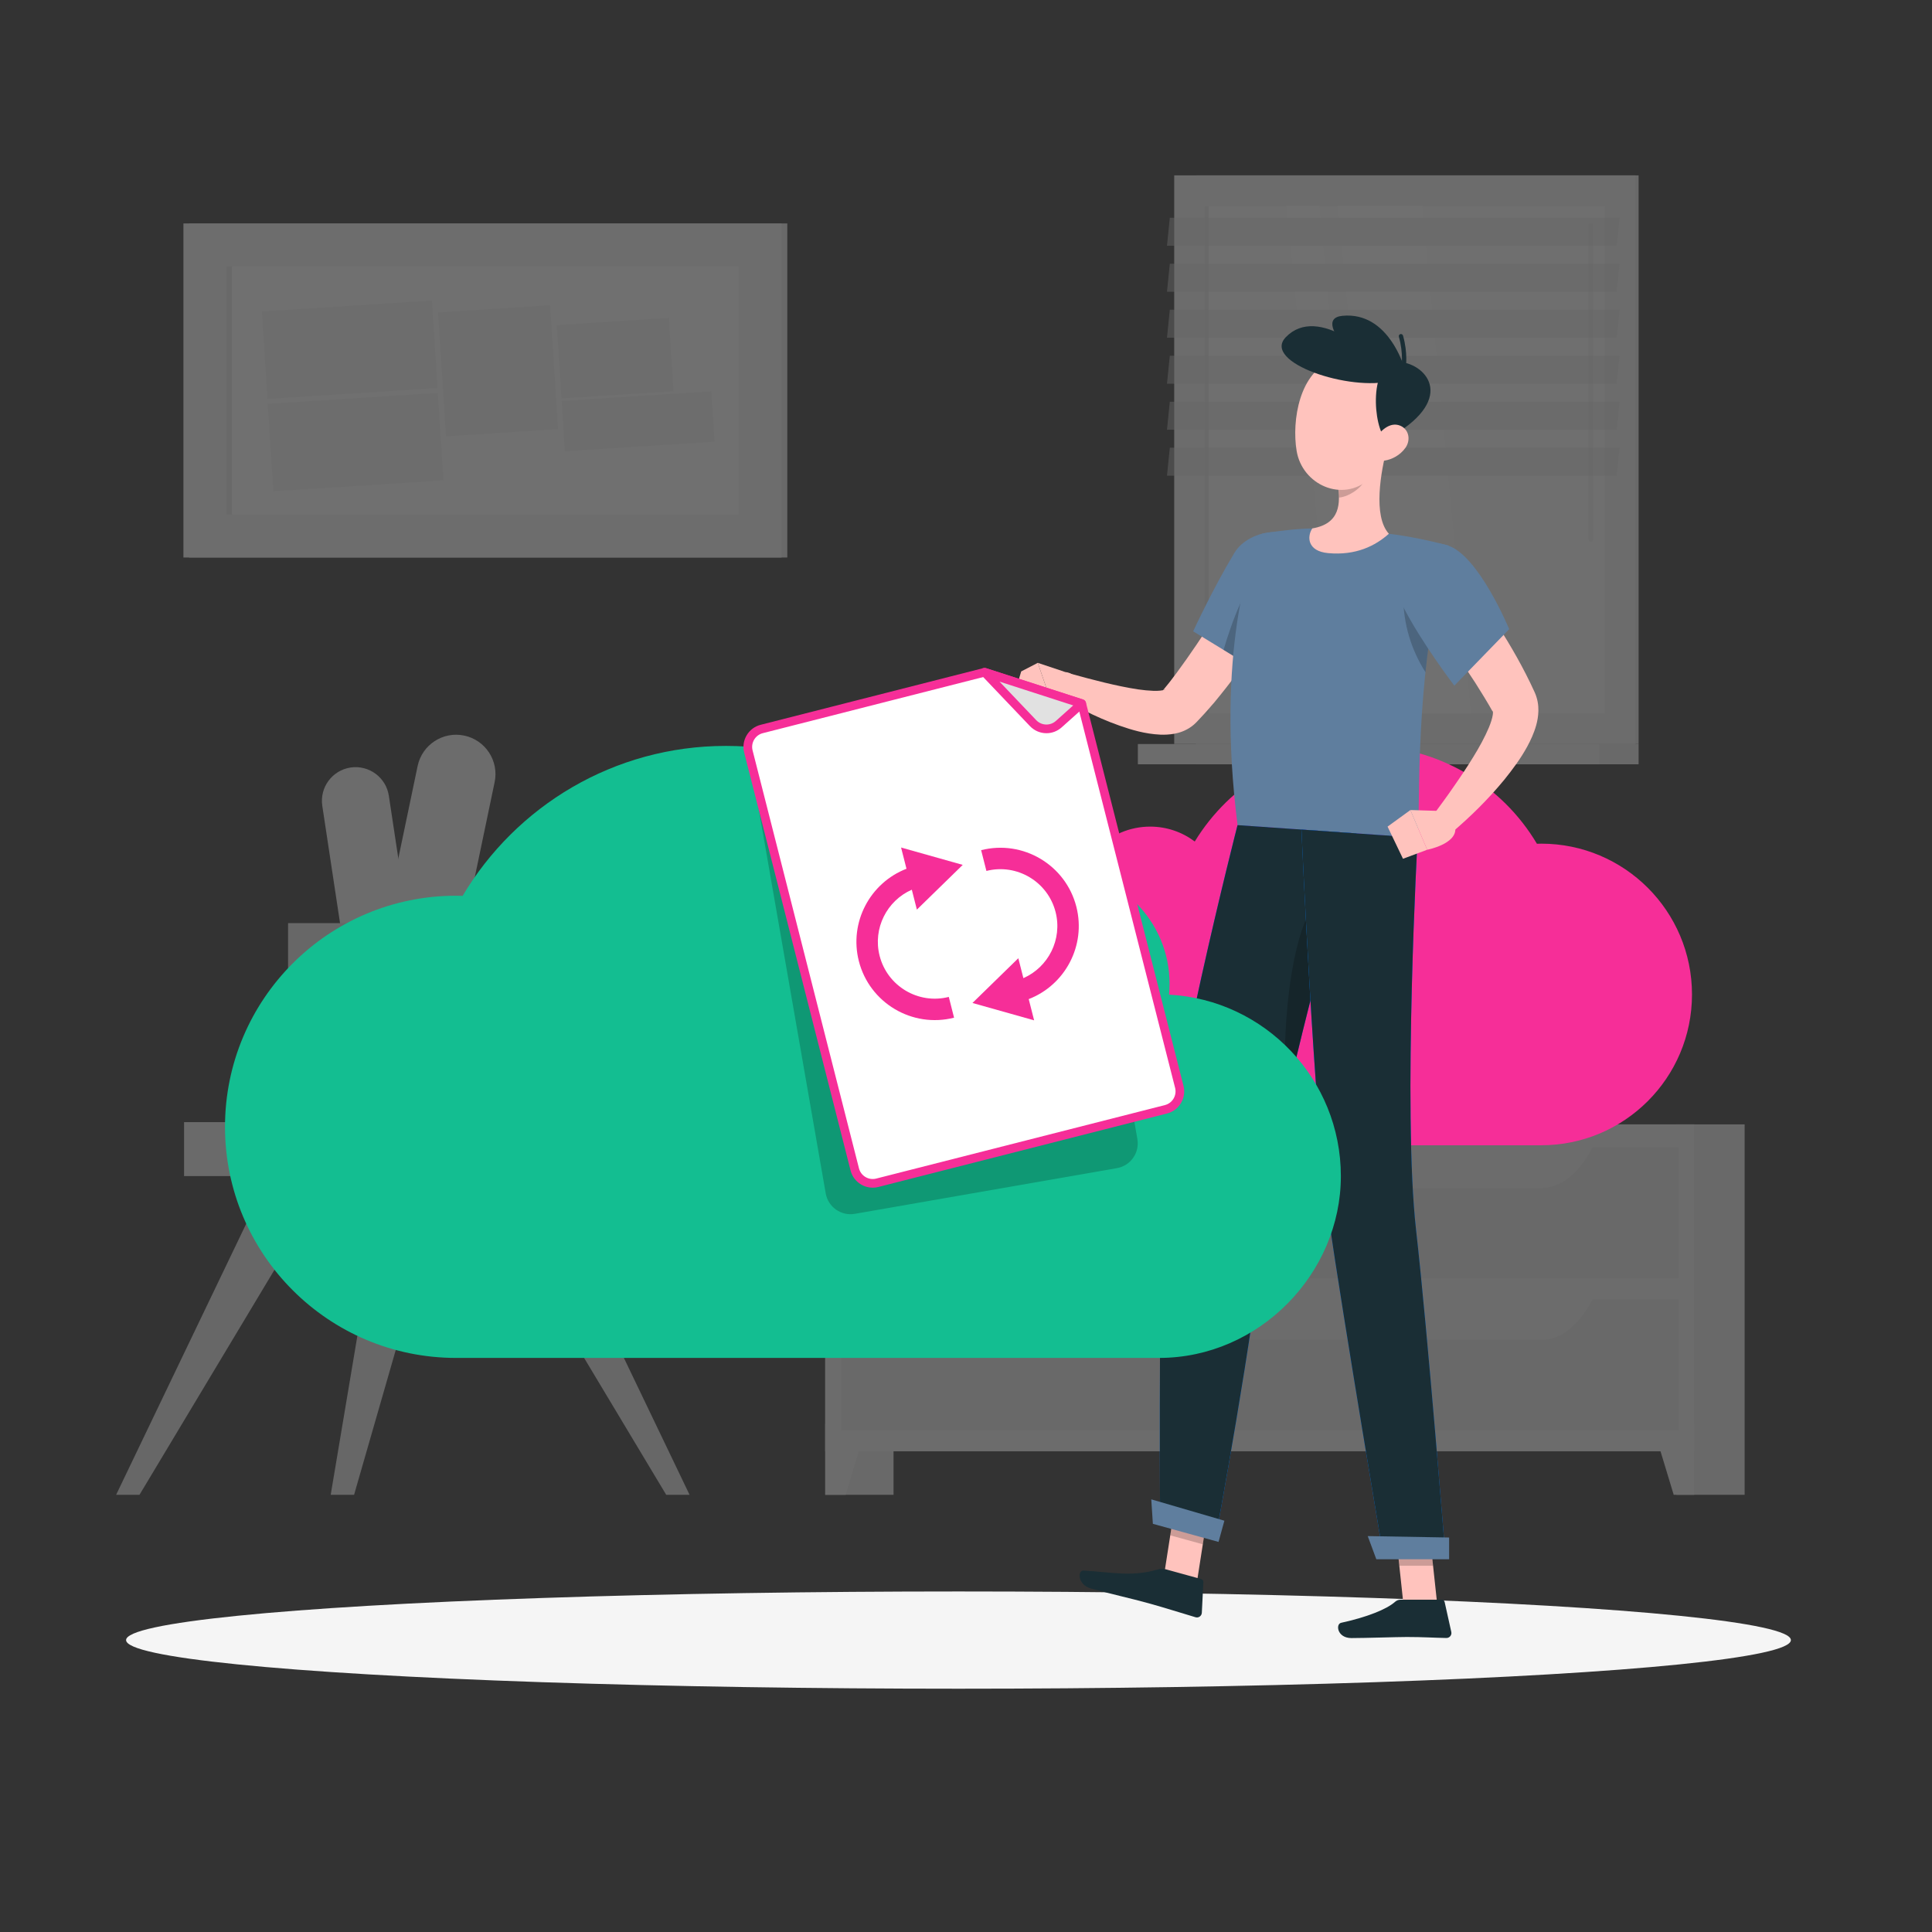 <svg xmlns="http://www.w3.org/2000/svg" id="Layer_1" viewBox="0 0 1080 1080"><rect x="0" y="0" width="1080" height="1080" fill="#333333" stroke="none"/><defs><style>      .cls-1 {        fill: #5f7e9e;      }      .cls-2 {        fill: #fafafa;      }      .cls-3 {        opacity: .5;      }      .cls-3, .cls-4 {        fill: #e1e1e1;      }      .cls-5 {        fill: #f0f0f0;      }      .cls-6 {        fill: #fff;      }      .cls-7 {        opacity: .3;      }      .cls-8 {        fill: #f62e98;      }      .cls-9 {        fill: #1a2e35;      }      .cls-10 {        fill: #007cff;      }      .cls-11 {        opacity: .2;      }      .cls-12 {        fill: #e7e7e7;      }      .cls-13 {        fill: #ececec;      }      .cls-14 {        fill: #13be91;      }      .cls-15 {        fill: #f5f5f5;      }      .cls-16 {        fill: #ffc3bd;      }    </style></defs><g class="cls-7"><g><rect class="cls-12" x="668.58" y="98.04" width="247.41" height="317.89" transform="translate(1584.57 513.96) rotate(180)"></rect><rect class="cls-5" x="656.39" y="98.04" width="257.87" height="317.89" transform="translate(1570.65 513.96) rotate(180)"></rect><rect class="cls-12" x="668.58" y="415.93" width="247.41" height="11.33" transform="translate(1584.57 843.18) rotate(180)"></rect><rect class="cls-5" x="636.08" y="415.93" width="257.87" height="11.33" transform="translate(1530.03 843.18) rotate(180)"></rect><rect class="cls-2" x="643.44" y="145.11" width="283.76" height="223.74" transform="translate(1042.31 -528.34) rotate(90)"></rect><polygon class="cls-6" points="822.39 398.86 795.07 115.1 747.78 115.1 775.11 398.86 822.39 398.86"></polygon><path class="cls-5" d="M889.29,302.68c.72,0,1.31-.58,1.31-1.31V126.21c0-.72-.58-1.31-1.31-1.31s-1.31.58-1.31,1.31v175.16c0,.72.58,1.31,1.31,1.31Z"></path><polygon class="cls-6" points="764.96 398.86 737.63 115.1 719.19 115.1 746.52 398.86 764.96 398.86"></polygon><rect class="cls-12" x="532.66" y="255.9" width="283.76" height="2.17" transform="translate(931.52 -417.56) rotate(90)"></rect><polygon class="cls-3" points="652.36 137.38 903.73 137.38 905.3 121.74 653.93 121.74 652.36 137.38"></polygon><polygon class="cls-3" points="652.36 163.09 903.73 163.09 905.3 147.45 653.93 147.45 652.36 163.09"></polygon><polygon class="cls-3" points="652.36 188.79 903.73 188.79 905.3 173.16 653.93 173.16 652.36 188.79"></polygon><polygon class="cls-3" points="652.36 214.5 903.73 214.5 905.3 198.86 653.93 198.86 652.36 214.5"></polygon><polygon class="cls-3" points="652.36 240.21 903.73 240.21 905.3 224.57 653.93 224.57 652.36 240.21"></polygon><polygon class="cls-3" points="652.36 265.92 903.73 265.92 905.3 250.28 653.93 250.28 652.36 265.92"></polygon></g><g><rect class="cls-12" x="461.31" y="628.53" width="38.19" height="207.08" transform="translate(960.8 1464.14) rotate(180)"></rect><polygon class="cls-5" points="472.75 835.61 461.31 835.61 461.31 795.98 484.76 795.98 472.75 835.61"></polygon><rect class="cls-12" x="937.06" y="628.53" width="38.19" height="207.08" transform="translate(1912.32 1464.14) rotate(180)"></rect><rect class="cls-5" x="461.31" y="628.53" width="485.75" height="182.77" transform="translate(1408.36 1439.82) rotate(180)"></rect><polygon class="cls-5" points="935.61 835.61 947.06 835.61 947.06 795.98 923.6 795.98 935.61 835.61"></polygon><rect class="cls-12" x="470.19" y="641.39" width="467.99" height="73.13" transform="translate(1408.36 1355.91) rotate(180)"></rect><path class="cls-5" d="M538.78,664.12h323.12c11.17,0,21.85-9.02,29.53-24.95h0s-382.18,0-382.18,0h0c7.68,15.93,18.36,24.95,29.53,24.95Z"></path><rect class="cls-12" x="470.19" y="726.34" width="467.99" height="73.13" transform="translate(1408.36 1525.82) rotate(180)"></rect><path class="cls-5" d="M538.78,749.07h323.12c11.17,0,21.85-9.02,29.53-24.95h-382.18c7.68,15.93,18.36,24.95,29.53,24.95Z"></path></g><g><path class="cls-13" d="M837.17,577.6c5.94-5.8-.35-13.69,7.63-19.29,7.98-5.6,1.13-14.03,1.42-21.82.28-7.8,10.72-9.03,13.7-18.09,1.25-3.78-.22-8.52-2.34-12.75-4.51-8.99-16.9-11.06-23.61-3.56-.32.36-.63.74-.93,1.13-5.91,7.91-.11,15.51-6.7,20.83s-18.43,6.41-18.04,15.3c.39,8.89-8.58,9.64-13.35,16.49-2.94,4.21-.7,11.2,1.46,15.96,1.53,3.36,4.28,6.01,7.69,7.4,7.94,3.24,23.49,7.73,33.07-1.61Z"></path><path class="cls-4" d="M850.37,598.58c10.05-4.24,6.14-16.91,18.59-19.93,12.44-3.02,8.12-16.61,12.21-26.01,4.09-9.4,17.44-5.9,25.43-15.54,4.93-5.94,3.64-17.26,1.92-25.06-1.23-5.61-6.07-9.73-11.81-10-4.75-.22-10.56.42-15.69,3.6-11.02,6.83-7.58,18.92-18.19,22.26-10.61,3.34-25.61-1-29.4,10.05-3.79,11.05-15.11,7.67-24.24,13.76-6.54,4.36-6.29,16.71-5.63,23.35.29,2.88,1.56,5.55,3.58,7.61,7.07,7.22,25.55,23.37,43.24,15.91Z"></path><path class="cls-13" d="M842.34,547.68c6.59-5.05,13.5,2.32,20.19-4.77,6.69-7.09,14.04.9,21.8,1.74,7.76.84,10.48-9.3,19.87-10.95,3.92-.69,8.4,1.44,12.28,4.15,8.25,5.76,8.51,18.32.12,23.87-.4.27-.82.52-1.25.75-8.67,4.71-15.37-2.12-21.58,3.63-6.21,5.76-9,17.31-17.74,15.65-8.74-1.66-10.78,7.1-18.24,10.84-4.59,2.3-11.19-.92-15.58-3.75-3.11-1.99-5.33-5.1-6.22-8.68-2.06-8.33-4.27-24.36,6.35-32.49Z"></path><path class="cls-15" d="M771.07,558.19s2.09,70.33,82.13,70.33,82.13-70.33,82.13-70.33h-164.26Z"></path></g><g><rect class="cls-13" x="102.89" y="627.28" width="244.62" height="30.16"></rect><g><path class="cls-5" d="M228.53,559.31h0c-11.89-2.48-19.52-14.14-17.03-26.03l21.95-105.06c2.48-11.89,14.14-19.52,26.03-17.03h0c11.89,2.48,19.52,14.14,17.03,26.03l-21.95,105.06c-2.48,11.89-14.14,19.52-26.03,17.03Z"></path><path class="cls-5" d="M215.31,557.02h0c-10.27,1.55-19.86-5.51-21.42-15.79l-13.73-90.76c-1.55-10.27,5.51-19.86,15.79-21.42h0c10.27-1.55,19.86,5.51,21.42,15.79l13.73,90.76c1.55,10.27-5.52,19.86-15.79,21.42Z"></path><polygon class="cls-12" points="266.09 627.28 184.31 627.28 167.26 529.93 283.14 529.93 266.09 627.28"></polygon><rect class="cls-4" x="161.04" y="516.03" width="128.31" height="27.79"></rect></g><polygon class="cls-4" points="385.48 835.61 299.98 657.44 265.54 657.44 372.42 835.61 385.48 835.61"></polygon><polygon class="cls-4" points="64.91 835.61 150.42 657.44 184.86 657.44 77.98 835.61 64.91 835.61"></polygon><polygon class="cls-4" points="184.86 835.61 214.77 657.44 249.21 657.44 197.93 835.61 184.86 835.61"></polygon></g><g><rect class="cls-12" x="105.72" y="124.9" width="334.39" height="186.75"></rect><rect class="cls-15" x="102.53" y="124.9" width="334.39" height="186.75"></rect><rect class="cls-6" x="200.35" y="75.08" width="138.75" height="286.39" transform="translate(487.99 -51.45) rotate(90)"></rect><rect class="cls-12" x="58.73" y="216.7" width="138.75" height="3.15" transform="translate(346.37 90.17) rotate(90)"></rect><g><rect class="cls-15" x="147.85" y="171" width="95.28" height="49" transform="translate(-12.09 12.89) rotate(-3.66)"></rect><rect class="cls-15" x="151.16" y="222.62" width="95.28" height="49" transform="translate(-15.39 13.21) rotate(-3.66)"></rect><rect class="cls-15" x="247.05" y="172.53" width="62.78" height="69.42" transform="translate(-12.68 18.22) rotate(-3.66)"></rect><rect class="cls-15" x="312.5" y="179.65" width="62.78" height="41.08" transform="translate(-12.09 22.39) rotate(-3.66)"></rect><rect class="cls-15" x="342.61" y="193.59" width="28.21" height="83.85" transform="translate(568.96 -135.51) rotate(86.34)"></rect></g></g></g><ellipse id="_x3C_Path_x3E_" class="cls-15" cx="535.8" cy="916.82" rx="465.32" ry="27.18"></ellipse><path class="cls-8" d="M861.52,471.61c-.8,0-1.58.04-2.37.06-19.45-32.75-55.16-54.7-96.01-54.7s-75.65,21.39-95.26,53.43c-6.95-5.2-15.56-8.32-24.91-8.32-23.03,0-41.69,18.67-41.69,41.69,0,1.33.08,2.63.2,3.93-34.93,1.88-62.68,30.8-62.68,66.2s29.69,66.31,66.31,66.31h256.42c46.56,0,84.3-37.74,84.3-84.3s-37.74-84.3-84.3-84.3Z"></path><g><polygon class="cls-16" points="669.1 884.32 650.9 879.31 657.68 835.84 675.87 840.85 669.1 884.32"></polygon><polygon class="cls-16" points="803.37 896.42 784.49 896.42 779.8 852.71 798.67 852.71 803.37 896.42"></polygon><path class="cls-9" d="M782.94,894.23h23.01c.77,0,1.44.54,1.61,1.29l3.73,16.77c.39,1.74-.98,3.39-2.76,3.36-7.4-.13-12.8-.56-22.13-.56-5.74,0-23.03.6-30.96.6s-8.96-7.83-5.71-8.54c14.54-3.18,25.5-7.57,30.15-11.75.84-.75,1.93-1.16,3.06-1.16Z"></path><path class="cls-9" d="M651.61,877.23l19.87,5.48c.74.21,1.25.9,1.21,1.67l-.86,17.16c-.09,1.78-1.8,3.02-3.51,2.51-7.13-2.1-17.37-5.37-26.38-7.85-10.53-2.9-19.79-4.84-32.14-8.24-7.47-2.06-7.46-10.18-4.15-10,15.09.81,26.8,3.68,41.19-.52,1.56-.46,3.2-.64,4.77-.21Z"></path><path class="cls-16" d="M725.92,324.01c-6.98,12.11-14.28,23.62-22.05,35.11-7.79,11.42-16.01,22.62-25.07,33.54-2.39,2.7-4.63,5.42-7.19,8.08l-1.87,2-1,1.06c-.82.83-1.67,1.6-2.55,2.24-3.56,2.6-6.96,3.59-9.78,4.14-5.7.96-9.99.43-14.07-.14-4.05-.61-7.74-1.59-11.31-2.67-14.19-4.43-26.58-10.58-38.76-17.95l5.87-12.9c12.66,3.48,25.77,6.97,37.97,8.84,3.04.44,6.02.72,8.72.82,2.64.09,5.23-.18,6.18-.63.48-.16.34-.38-.52.14-.19.13-.44.31-.66.54l.68-.84,1.48-1.82c2-2.36,3.9-5.02,5.84-7.54,7.69-10.42,15.04-21.47,22.22-32.67,7.18-11.16,14.34-22.61,21.2-33.83l24.67,14.48Z"></path><path class="cls-1" d="M732.89,310.15c6.91,16.66-29.27,65.18-29.27,65.18l-36.63-22.42s10.99-23.85,23.04-43.84c8.26-13.7,35.06-17.73,42.87,1.08Z"></path><path class="cls-11" d="M708.79,314.06l15.55,28.63c-8.86,16.73-20.71,32.64-20.71,32.64l-19.66-12.02c4.01-13.68,12.86-39.58,24.82-49.25Z"></path><path class="cls-16" d="M595.53,375.69l-15.4-5.16,8.13,23.77s8.79,1.1,15.56-5.59l-.95-6.21c-.57-3.71-3.61-6.53-7.35-6.82Z"></path><polygon class="cls-16" points="570.86 375.33 566.7 389.17 588.27 394.31 580.13 370.54 570.86 375.33"></polygon><g><polygon class="cls-11" points="657.68 835.85 654.18 858.26 672.38 863.27 675.88 840.87 657.68 835.85"></polygon><polygon class="cls-11" points="798.67 852.73 779.79 852.73 782.23 875.25 801.1 875.25 798.67 852.73"></polygon></g><path class="cls-1" d="M809.81,304.99c-5.82,20.85-9.54,42.09-11.99,62.08-1.78,14.62-2.86,28.58-3.52,41.24-1.57,29.66-.92,52.28-1.8,59.94-14.76-1.02-70.37-4.89-100.69-7.01-12.3-96.33,7.52-150.76,11.72-160.91.45-1.1,1.43-1.88,2.6-2.09,3.69-.65,12.45-2.07,22.26-2.64,1.71-.11,3.44-.17,5.2-.2,11.4-.24,29.99,1.47,42.81,2.98,2.69.32,5.42.71,8.07,1.14,13.48,2.2,25.35,5.48,25.35,5.48Z"></path><path class="cls-11" d="M784.38,332.15c-.06,16.87,4.6,31.13,12.46,43.63.28-2.87.61-5.78.97-8.71,1.34-10.99,3.08-22.36,5.37-33.85l-18.81-1.07Z"></path><path class="cls-16" d="M775.51,249.88c-3.66,13.58-8.12,38.63.88,48.49-7.57,6.78-18.47,12.24-33.92,10.83-11.83-1.08-11.85-9.41-8.89-13.81,15.61-2.6,16.01-14.02,14.08-24.91l27.84-20.6Z"></path><path class="cls-11" d="M764.16,258.28l-16.48,12.18c.47,2.58.79,5.18.79,7.69,5.93-.44,14.44-6.32,15.49-12.42.52-3.04.6-6,.2-7.46Z"></path><path class="cls-16" d="M778.6,229.26c-2.45,18.57-2.94,29.56-13.02,38.48-15.17,13.41-37.6,3.26-40.75-15.66-2.84-17.03,1.64-44.54,20.41-50.69,18.49-6.06,35.8,9.31,33.35,27.87Z"></path><path class="cls-9" d="M774.91,245.62c-7.37-5.89-10.4-44.99,7.66-43.31,15.4,1.43,32.3,21.59-7.66,43.31Z"></path><path class="cls-9" d="M778.19,212.81c-23.33,6.27-72.94-10.19-59.47-24.27,18-18.8,50.67,9.87,59.47,24.27Z"></path><path class="cls-9" d="M788.14,217.72c-18.86-2.74-57.99-39.26-37.68-41.18,25.59-2.42,35.8,28,37.68,41.18Z"></path><path class="cls-9" d="M784.64,206.79c-.06,0-.12,0-.19-.01-.65-.1-1.1-.72-1-1.37.01-.08,1.18-7.93-1.47-17.15-.18-.64.18-1.3.82-1.49.63-.18,1.3.18,1.49.82,2.81,9.75,1.59,17.84,1.54,18.18-.09.59-.6,1.01-1.18,1.01Z"></path><path class="cls-16" d="M785.59,250.41c-2.94,4.1-7.51,6.46-11.61,7.07-6.18.91-8.48-4.8-6.11-10.22,2.13-4.88,7.92-11.23,13.8-9.66,5.8,1.55,7.3,8.12,3.93,12.81Z"></path><path class="cls-10" d="M648.52,852.18l30.81,8.48s22.03-118.24,27.55-176.79c1.68-17.81,6.39-42.61,12.31-69.16,7.48-33.44,16.85-69.61,24.53-97.92,8.1-29.82,14.27-50.93,14.27-50.93l-66.2-4.61s-40.12,156.5-42.07,214.06c-2.04,59.85-1.2,176.88-1.2,176.88Z"></path><path class="cls-9" d="M648.52,852.18l30.81,8.48s22.03-118.24,27.55-176.79c1.68-17.81,6.39-42.61,12.31-69.16,7.48-33.44,16.85-69.61,24.53-97.92,8.1-29.82,14.27-50.93,14.27-50.93l-66.2-4.61s-40.12,156.5-42.07,214.06c-2.04,59.85-1.2,176.88-1.2,176.88Z"></path><path class="cls-11" d="M719.2,614.71c7.48-33.44,16.85-69.61,24.53-97.92l-6.87-14.79c-16.42,19.51-20.84,79.91-17.66,112.72Z"></path><path class="cls-10" d="M727.51,463.72s7.14,161.57,15.11,216.29c8.72,59.92,30.88,190.88,30.88,190.88h34.57s-9.85-124.76-16.49-183.43c-7.56-66.83.9-219.2.9-219.2l-64.97-4.53Z"></path><path class="cls-9" d="M727.51,463.72s7.14,161.57,15.11,216.29c8.72,59.92,30.88,190.88,30.88,190.88h34.57s-9.85-124.76-16.49-183.43c-7.56-66.83.9-219.2.9-219.2l-64.97-4.53Z"></path><polygon class="cls-1" points="769.37 871.64 810.07 871.64 810.07 859.48 764.57 858.69 769.37 871.64"></polygon><polygon class="cls-1" points="644.46 851.83 681.17 861.94 684.44 850.08 643.57 838.15 644.46 851.83"></polygon><g><path class="cls-16" d="M812.65,315.19c8.88,11.14,16.84,22.36,24.45,34.2,7.56,11.83,14.61,24.04,20.67,37.33,1.76,3.77,2.27,7.56,2.2,10.59-.06,3.09-.57,5.7-1.21,8.05-1.31,4.66-3.11,8.4-4.99,11.92-3.8,6.95-8.21,12.79-12.72,18.42-9.16,11.15-19.06,20.88-29.9,30.06l-10.17-9.86c3.89-5.3,7.96-10.75,11.7-16.23,3.81-5.46,7.5-10.95,10.87-16.48,3.4-5.48,6.46-11.12,8.71-16.41,1.09-2.62,1.93-5.22,2.22-7.2.14-.97.15-1.76.08-2.08-.05-.37-.22-.02.08.67-3.09-5.54-6.53-11.09-10.02-16.61-3.59-5.5-7.29-10.98-11.06-16.44-7.59-10.83-15.54-21.8-23.37-32.25l22.49-17.68Z"></path><path class="cls-1" d="M809.23,304.9c17.26,5.27,34.42,46.81,34.42,46.81l-30.66,31.58s-18.28-23.8-28.85-44.59c-11.52-22.64,4.19-40.19,25.1-33.8Z"></path><path class="cls-16" d="M807.57,453.4l-19.15-.58,9.39,22.2s16.41-3.13,15.73-12.01l-5.97-9.62Z"></path><polygon class="cls-16" points="775.66 462.08 784.28 480.06 797.81 475.02 788.42 452.82 775.66 462.08"></polygon></g></g><g><path class="cls-14" d="M254.97,500.71c1.22,0,2.42.06,3.64.09,29.81-50.18,84.54-83.83,147.14-83.83s115.93,32.77,145.99,81.88c10.66-7.97,23.84-12.74,38.17-12.74,35.29,0,63.89,28.61,63.89,63.89,0,2.03-.12,4.04-.3,6.02,53.53,2.89,96.05,47.2,96.05,101.46s-45.49,101.61-101.61,101.61H254.97c-71.35,0-129.19-57.84-129.19-129.19s57.84-129.19,129.19-129.19Z"></path><path class="cls-11" d="M595.04,402.9l40.76,233.83c1.33,7.65-3.79,14.94-11.44,16.27l-146.51,25.54c-7.65,1.33-14.94-3.79-16.27-11.44l-40.76-233.83,174.22-30.37Z"></path><g><g><g><path class="cls-6" d="M659.23,607.52l-54.53-214.2-54.3-17.54-124.57,31.71c-5.54,1.41-8.89,7.04-7.48,12.58l59.47,233.62c1.41,5.54,7.04,8.89,12.58,7.48l161.35-41.07c5.54-1.41,8.89-7.04,7.48-12.58Z"></path><path class="cls-8" d="M487.85,663.92c-5.7,0-10.91-3.85-12.38-9.62l-59.47-233.62c-.84-3.31-.35-6.74,1.4-9.67,1.74-2.93,4.52-5.01,7.83-5.85l124.57-31.71c.44-.11.91-.1,1.34.04l54.3,17.54c.79.26,1.4.9,1.6,1.71l54.53,214.2c.84,3.31.35,6.74-1.4,9.67-1.74,2.93-4.52,5.01-7.83,5.85l-161.35,41.07c-1.05.27-2.11.4-3.15.4ZM550.32,378.3l-123.89,31.54c-2.05.52-3.78,1.81-4.86,3.63-1.08,1.82-1.39,3.95-.87,6.01l59.47,233.62c.52,2.05,1.81,3.78,3.63,4.86,1.82,1.08,3.95,1.39,6.01.87l161.35-41.07c2.05-.52,3.78-1.81,4.86-3.63,1.08-1.82,1.39-3.95.87-6.01l-54.2-212.91-52.37-16.91Z"></path></g><g><path class="cls-4" d="M604.7,393.32l-54.3-17.54,27.09,28.43c3.86,4.05,10.23,4.3,14.39.58l12.82-11.47Z"></path><path class="cls-8" d="M584.97,409.87c-3.37,0-6.72-1.34-9.24-3.98l-27.09-28.43c-.76-.8-.89-2.02-.3-2.96.59-.94,1.74-1.36,2.79-1.02l54.3,17.54c.83.27,1.44.95,1.62,1.8.18.85-.11,1.73-.75,2.31l-12.82,11.47c-2.45,2.19-5.49,3.27-8.52,3.27ZM558.72,381.02l20.51,21.53c2.97,3.12,7.82,3.31,11.03.44l9.68-8.66-41.22-13.31Z"></path></g></g><g><path class="cls-8" d="M543.6,560.68l25.65-25.02,2.83,11.13c13.97-6.14,21.89-21.68,18-36.95-4.33-17-21.67-27.3-38.67-22.98l-2.95-11.61c23.39-5.95,47.27,8.23,53.23,31.63,5.52,21.67-6.26,43.75-26.63,51.62l3.02,11.87-34.49-9.71Z"></path><path class="cls-8" d="M538.19,483.46l-25.65,25.02-2.83-11.13c-13.97,6.14-21.89,21.68-18,36.95,4.33,17,21.67,27.3,38.67,22.98l2.95,11.61c-23.39,5.95-47.27-8.23-53.23-31.63-5.52-21.67,6.26-43.75,26.63-51.62l-3.02-11.87,34.48,9.71Z"></path></g></g></g></svg>